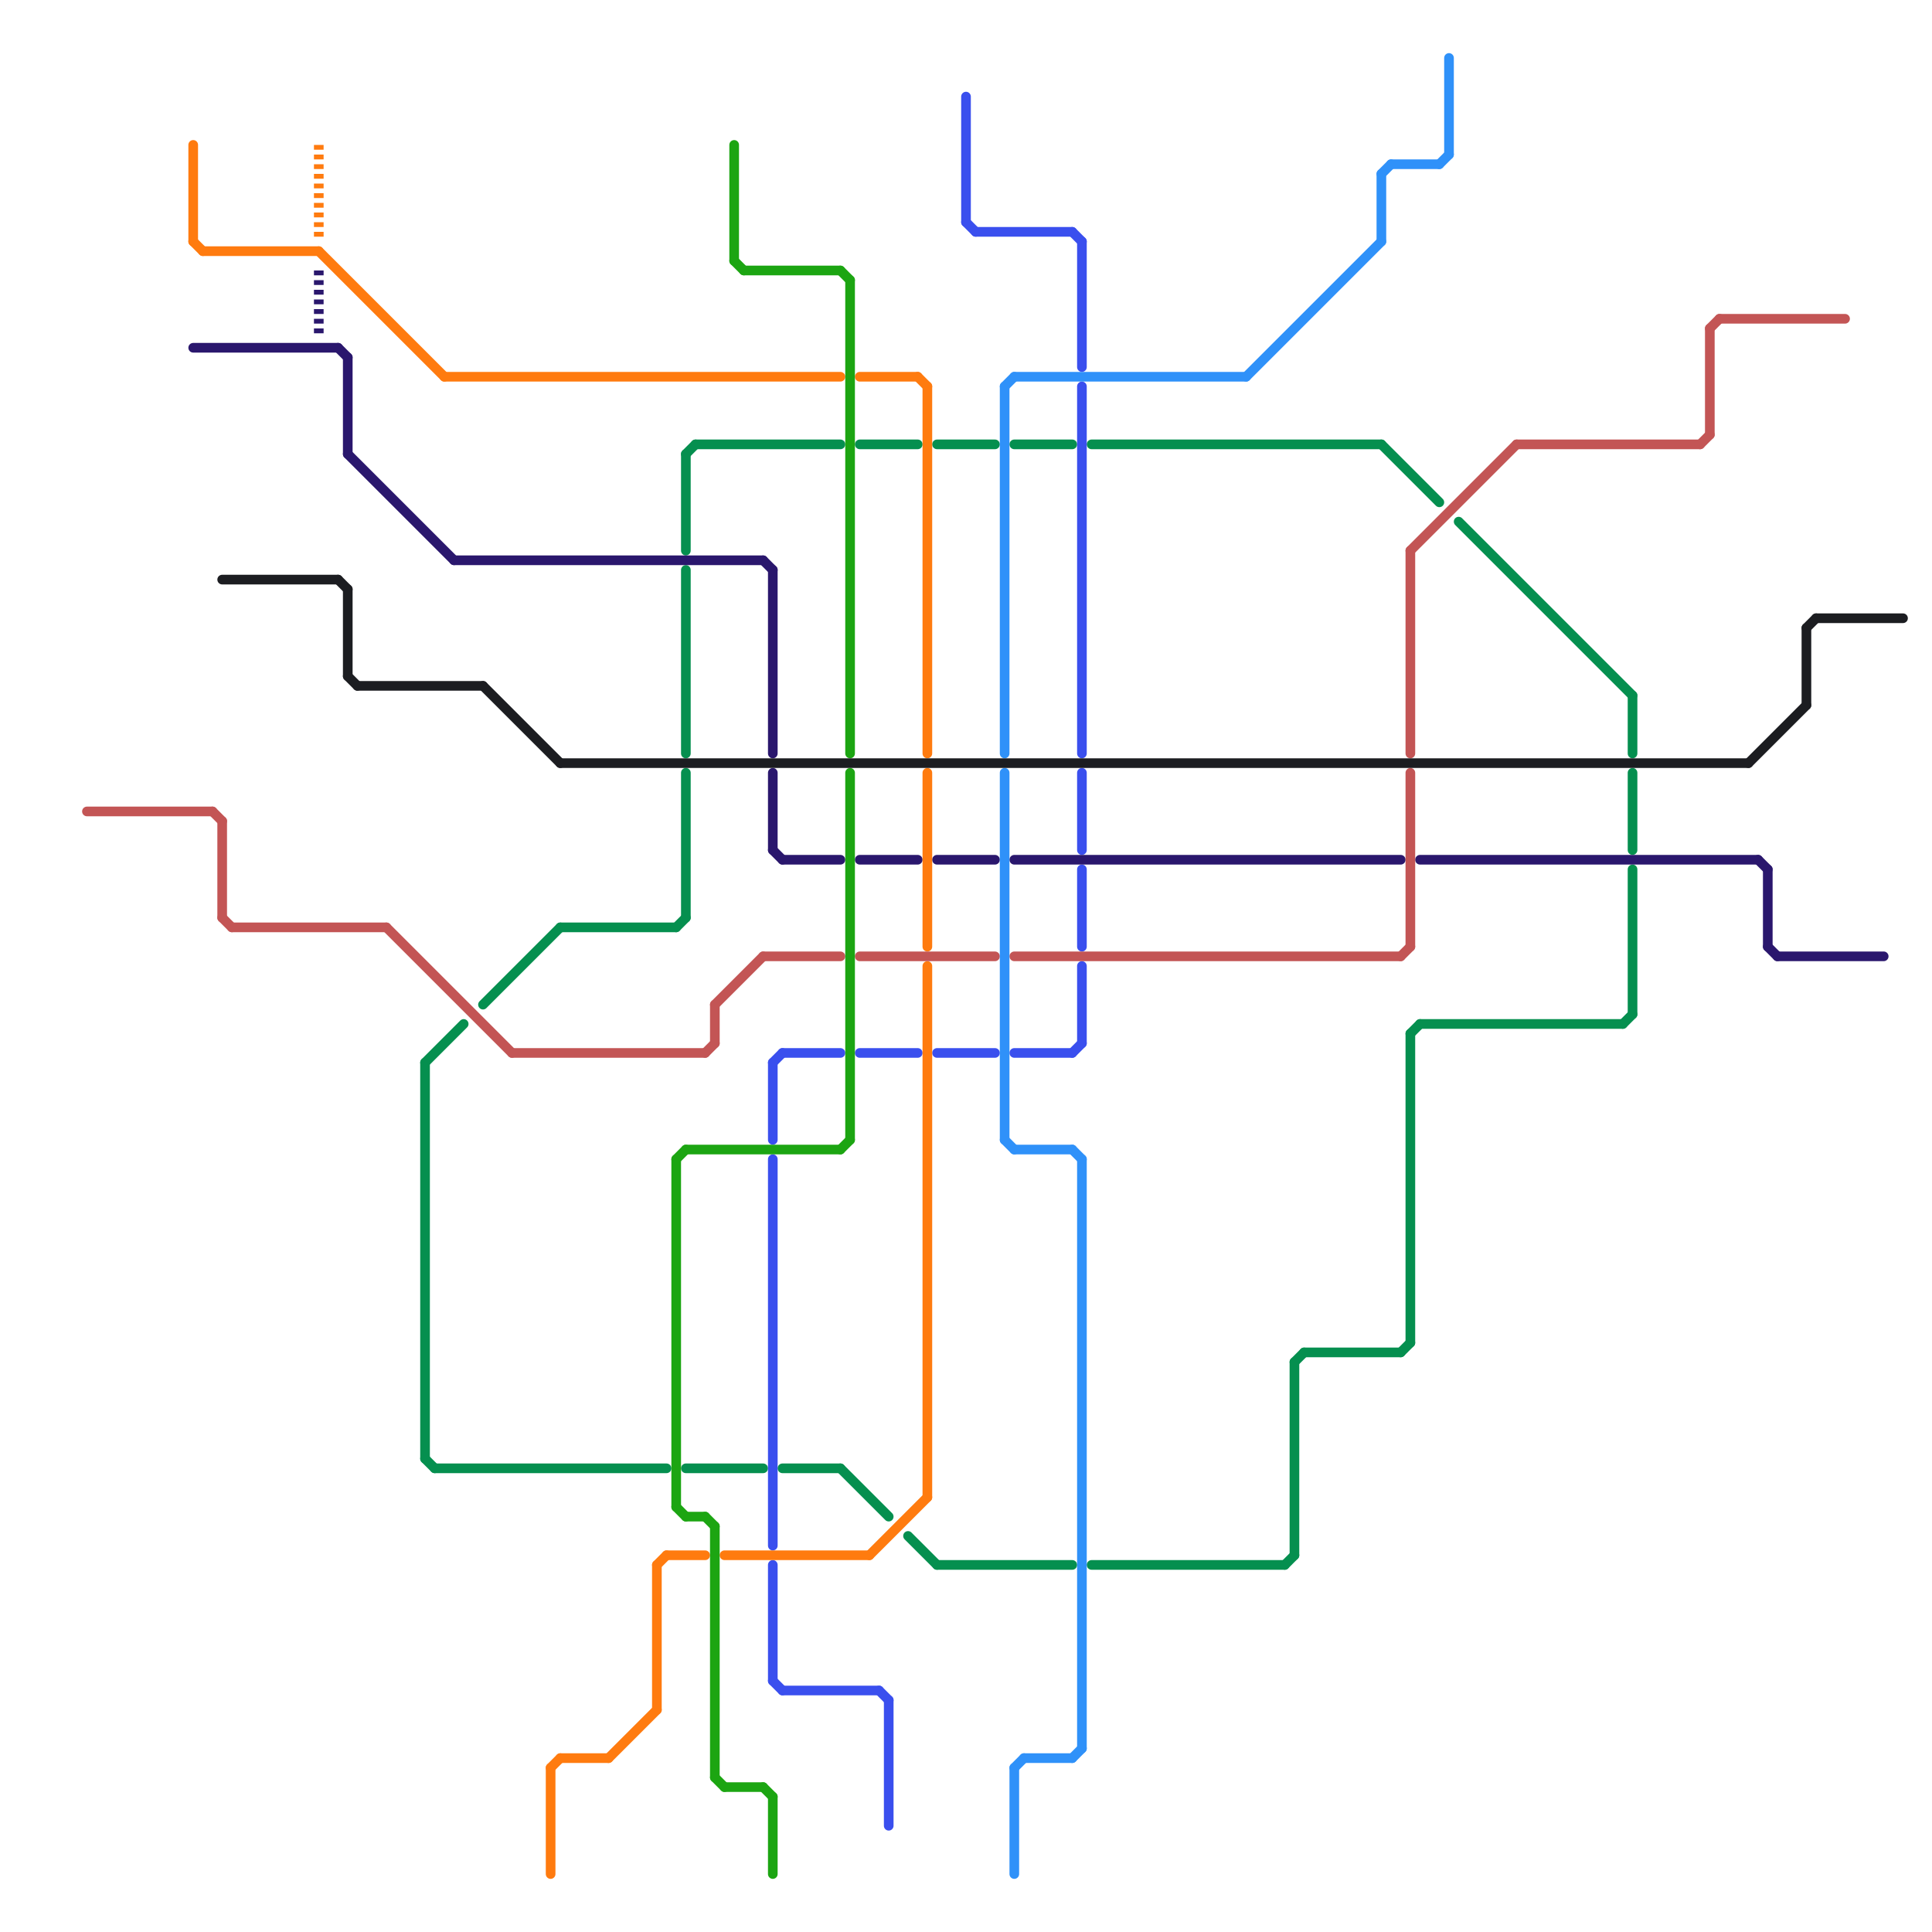 
<svg version="1.1" xmlns="http://www.w3.org/2000/svg" viewBox="0 0 200 200">
<style>line { stroke-width: 1; fill: none; stroke-linecap: round; stroke-linejoin: round; } .c0 { stroke: #058f4f } .c1 { stroke: #3a4fee } .c2 { stroke: #2a176d } .c3 { stroke: #ff7b0f } .c4 { stroke: #c35555 } .c5 { stroke: #1ca512 } .c6 { stroke: #2f91f9 } .c7 { stroke: #1c1d21 } .w1 { stroke-width: 1; }.l2 { stroke-dasharray: .5 .5; stroke-linecap: butt; }</style><line class="c0 " x1="97" y1="46" x2="103" y2="46"/><line class="c0 " x1="134" y1="141" x2="134" y2="161"/><line class="c0 " x1="70" y1="96" x2="71" y2="95"/><line class="c0 " x1="58" y1="96" x2="70" y2="96"/><line class="c0 " x1="71" y1="59" x2="71" y2="78"/><line class="c0 " x1="97" y1="162" x2="111" y2="162"/><line class="c0 " x1="44" y1="110" x2="48" y2="106"/><line class="c0 " x1="71" y1="47" x2="72" y2="46"/><line class="c0 " x1="44" y1="110" x2="44" y2="151"/><line class="c0 " x1="151" y1="54" x2="169" y2="72"/><line class="c0 " x1="89" y1="46" x2="95" y2="46"/><line class="c0 " x1="81" y1="152" x2="87" y2="152"/><line class="c0 " x1="72" y1="46" x2="87" y2="46"/><line class="c0 " x1="44" y1="151" x2="45" y2="152"/><line class="c0 " x1="94" y1="159" x2="97" y2="162"/><line class="c0 " x1="143" y1="46" x2="149" y2="52"/><line class="c0 " x1="168" y1="106" x2="169" y2="105"/><line class="c0 " x1="145" y1="140" x2="146" y2="139"/><line class="c0 " x1="50" y1="104" x2="58" y2="96"/><line class="c0 " x1="113" y1="46" x2="143" y2="46"/><line class="c0 " x1="146" y1="107" x2="146" y2="139"/><line class="c0 " x1="169" y1="72" x2="169" y2="78"/><line class="c0 " x1="135" y1="140" x2="145" y2="140"/><line class="c0 " x1="87" y1="152" x2="92" y2="157"/><line class="c0 " x1="169" y1="80" x2="169" y2="88"/><line class="c0 " x1="71" y1="152" x2="79" y2="152"/><line class="c0 " x1="134" y1="141" x2="135" y2="140"/><line class="c0 " x1="133" y1="162" x2="134" y2="161"/><line class="c0 " x1="146" y1="107" x2="147" y2="106"/><line class="c0 " x1="169" y1="90" x2="169" y2="105"/><line class="c0 " x1="147" y1="106" x2="168" y2="106"/><line class="c0 " x1="113" y1="162" x2="133" y2="162"/><line class="c0 " x1="105" y1="46" x2="111" y2="46"/><line class="c0 " x1="45" y1="152" x2="69" y2="152"/><line class="c0 " x1="71" y1="80" x2="71" y2="95"/><line class="c0 " x1="71" y1="47" x2="71" y2="57"/><line class="c1 " x1="81" y1="175" x2="91" y2="175"/><line class="c1 " x1="100" y1="23" x2="101" y2="24"/><line class="c1 " x1="97" y1="109" x2="103" y2="109"/><line class="c1 " x1="80" y1="174" x2="81" y2="175"/><line class="c1 " x1="80" y1="110" x2="81" y2="109"/><line class="c1 " x1="91" y1="175" x2="92" y2="176"/><line class="c1 " x1="112" y1="25" x2="112" y2="38"/><line class="c1 " x1="112" y1="80" x2="112" y2="88"/><line class="c1 " x1="112" y1="90" x2="112" y2="98"/><line class="c1 " x1="112" y1="100" x2="112" y2="108"/><line class="c1 " x1="92" y1="176" x2="92" y2="189"/><line class="c1 " x1="80" y1="110" x2="80" y2="118"/><line class="c1 " x1="111" y1="24" x2="112" y2="25"/><line class="c1 " x1="100" y1="10" x2="100" y2="23"/><line class="c1 " x1="105" y1="109" x2="111" y2="109"/><line class="c1 " x1="81" y1="109" x2="87" y2="109"/><line class="c1 " x1="80" y1="120" x2="80" y2="160"/><line class="c1 " x1="89" y1="109" x2="95" y2="109"/><line class="c1 " x1="80" y1="162" x2="80" y2="174"/><line class="c1 " x1="111" y1="109" x2="112" y2="108"/><line class="c1 " x1="112" y1="40" x2="112" y2="78"/><line class="c1 " x1="101" y1="24" x2="111" y2="24"/><line class="c2 " x1="80" y1="59" x2="80" y2="78"/><line class="c2 " x1="79" y1="58" x2="80" y2="59"/><line class="c2 " x1="147" y1="89" x2="182" y2="89"/><line class="c2 " x1="183" y1="90" x2="183" y2="98"/><line class="c2 " x1="89" y1="89" x2="95" y2="89"/><line class="c2 " x1="35" y1="36" x2="36" y2="37"/><line class="c2 " x1="36" y1="47" x2="47" y2="58"/><line class="c2 " x1="97" y1="89" x2="103" y2="89"/><line class="c2 " x1="184" y1="99" x2="195" y2="99"/><line class="c2 " x1="47" y1="58" x2="79" y2="58"/><line class="c2 " x1="183" y1="98" x2="184" y2="99"/><line class="c2 " x1="81" y1="89" x2="87" y2="89"/><line class="c2 " x1="105" y1="89" x2="145" y2="89"/><line class="c2 " x1="36" y1="37" x2="36" y2="47"/><line class="c2 " x1="80" y1="88" x2="81" y2="89"/><line class="c2 " x1="182" y1="89" x2="183" y2="90"/><line class="c2 " x1="80" y1="80" x2="80" y2="88"/><line class="c2 " x1="20" y1="36" x2="35" y2="36"/><line class="c2 l2" x1="33" y1="28" x2="33" y2="35"/><line class="c3 " x1="63" y1="182" x2="68" y2="177"/><line class="c3 " x1="96" y1="100" x2="96" y2="155"/><line class="c3 " x1="21" y1="26" x2="33" y2="26"/><line class="c3 " x1="20" y1="15" x2="20" y2="25"/><line class="c3 " x1="96" y1="40" x2="96" y2="78"/><line class="c3 " x1="57" y1="183" x2="58" y2="182"/><line class="c3 " x1="89" y1="39" x2="95" y2="39"/><line class="c3 " x1="95" y1="39" x2="96" y2="40"/><line class="c3 " x1="90" y1="161" x2="96" y2="155"/><line class="c3 " x1="75" y1="161" x2="90" y2="161"/><line class="c3 " x1="68" y1="162" x2="69" y2="161"/><line class="c3 " x1="68" y1="162" x2="68" y2="177"/><line class="c3 " x1="58" y1="182" x2="63" y2="182"/><line class="c3 " x1="96" y1="80" x2="96" y2="98"/><line class="c3 " x1="20" y1="25" x2="21" y2="26"/><line class="c3 " x1="57" y1="183" x2="57" y2="194"/><line class="c3 " x1="33" y1="26" x2="46" y2="39"/><line class="c3 " x1="46" y1="39" x2="87" y2="39"/><line class="c3 " x1="69" y1="161" x2="73" y2="161"/><line class="c3 l2" x1="33" y1="15" x2="33" y2="25"/><line class="c4 " x1="73" y1="109" x2="74" y2="108"/><line class="c4 " x1="89" y1="99" x2="103" y2="99"/><line class="c4 " x1="24" y1="96" x2="40" y2="96"/><line class="c4 " x1="177" y1="34" x2="177" y2="45"/><line class="c4 " x1="146" y1="57" x2="146" y2="78"/><line class="c4 " x1="157" y1="46" x2="176" y2="46"/><line class="c4 " x1="178" y1="33" x2="191" y2="33"/><line class="c4 " x1="74" y1="104" x2="79" y2="99"/><line class="c4 " x1="23" y1="85" x2="23" y2="95"/><line class="c4 " x1="9" y1="84" x2="22" y2="84"/><line class="c4 " x1="177" y1="34" x2="178" y2="33"/><line class="c4 " x1="53" y1="109" x2="73" y2="109"/><line class="c4 " x1="105" y1="99" x2="145" y2="99"/><line class="c4 " x1="23" y1="95" x2="24" y2="96"/><line class="c4 " x1="40" y1="96" x2="53" y2="109"/><line class="c4 " x1="22" y1="84" x2="23" y2="85"/><line class="c4 " x1="145" y1="99" x2="146" y2="98"/><line class="c4 " x1="74" y1="104" x2="74" y2="108"/><line class="c4 " x1="176" y1="46" x2="177" y2="45"/><line class="c4 " x1="79" y1="99" x2="87" y2="99"/><line class="c4 " x1="146" y1="80" x2="146" y2="98"/><line class="c4 " x1="146" y1="57" x2="157" y2="46"/><line class="c5 " x1="70" y1="120" x2="71" y2="119"/><line class="c5 " x1="88" y1="29" x2="88" y2="78"/><line class="c5 " x1="71" y1="119" x2="87" y2="119"/><line class="c5 " x1="87" y1="119" x2="88" y2="118"/><line class="c5 " x1="70" y1="120" x2="70" y2="156"/><line class="c5 " x1="77" y1="28" x2="87" y2="28"/><line class="c5 " x1="71" y1="157" x2="73" y2="157"/><line class="c5 " x1="70" y1="156" x2="71" y2="157"/><line class="c5 " x1="74" y1="184" x2="75" y2="185"/><line class="c5 " x1="73" y1="157" x2="74" y2="158"/><line class="c5 " x1="76" y1="27" x2="77" y2="28"/><line class="c5 " x1="74" y1="158" x2="74" y2="184"/><line class="c5 " x1="79" y1="185" x2="80" y2="186"/><line class="c5 " x1="88" y1="80" x2="88" y2="118"/><line class="c5 " x1="76" y1="15" x2="76" y2="27"/><line class="c5 " x1="80" y1="186" x2="80" y2="194"/><line class="c5 " x1="87" y1="28" x2="88" y2="29"/><line class="c5 " x1="75" y1="185" x2="79" y2="185"/><line class="c6 " x1="104" y1="40" x2="105" y2="39"/><line class="c6 " x1="104" y1="40" x2="104" y2="78"/><line class="c6 " x1="129" y1="39" x2="143" y2="25"/><line class="c6 " x1="105" y1="183" x2="106" y2="182"/><line class="c6 " x1="111" y1="119" x2="112" y2="120"/><line class="c6 " x1="144" y1="17" x2="149" y2="17"/><line class="c6 " x1="143" y1="18" x2="143" y2="25"/><line class="c6 " x1="105" y1="183" x2="105" y2="194"/><line class="c6 " x1="104" y1="118" x2="105" y2="119"/><line class="c6 " x1="105" y1="119" x2="111" y2="119"/><line class="c6 " x1="150" y1="6" x2="150" y2="16"/><line class="c6 " x1="105" y1="39" x2="129" y2="39"/><line class="c6 " x1="104" y1="80" x2="104" y2="118"/><line class="c6 " x1="111" y1="182" x2="112" y2="181"/><line class="c6 " x1="149" y1="17" x2="150" y2="16"/><line class="c6 " x1="112" y1="120" x2="112" y2="181"/><line class="c6 " x1="106" y1="182" x2="111" y2="182"/><line class="c6 " x1="143" y1="18" x2="144" y2="17"/><line class="c7 " x1="58" y1="79" x2="181" y2="79"/><line class="c7 " x1="37" y1="71" x2="50" y2="71"/><line class="c7 " x1="181" y1="79" x2="187" y2="73"/><line class="c7 " x1="36" y1="61" x2="36" y2="70"/><line class="c7 " x1="23" y1="60" x2="35" y2="60"/><line class="c7 " x1="187" y1="65" x2="188" y2="64"/><line class="c7 " x1="187" y1="65" x2="187" y2="73"/><line class="c7 " x1="188" y1="64" x2="197" y2="64"/><line class="c7 " x1="50" y1="71" x2="58" y2="79"/><line class="c7 " x1="35" y1="60" x2="36" y2="61"/><line class="c7 " x1="36" y1="70" x2="37" y2="71"/>


</svg>

